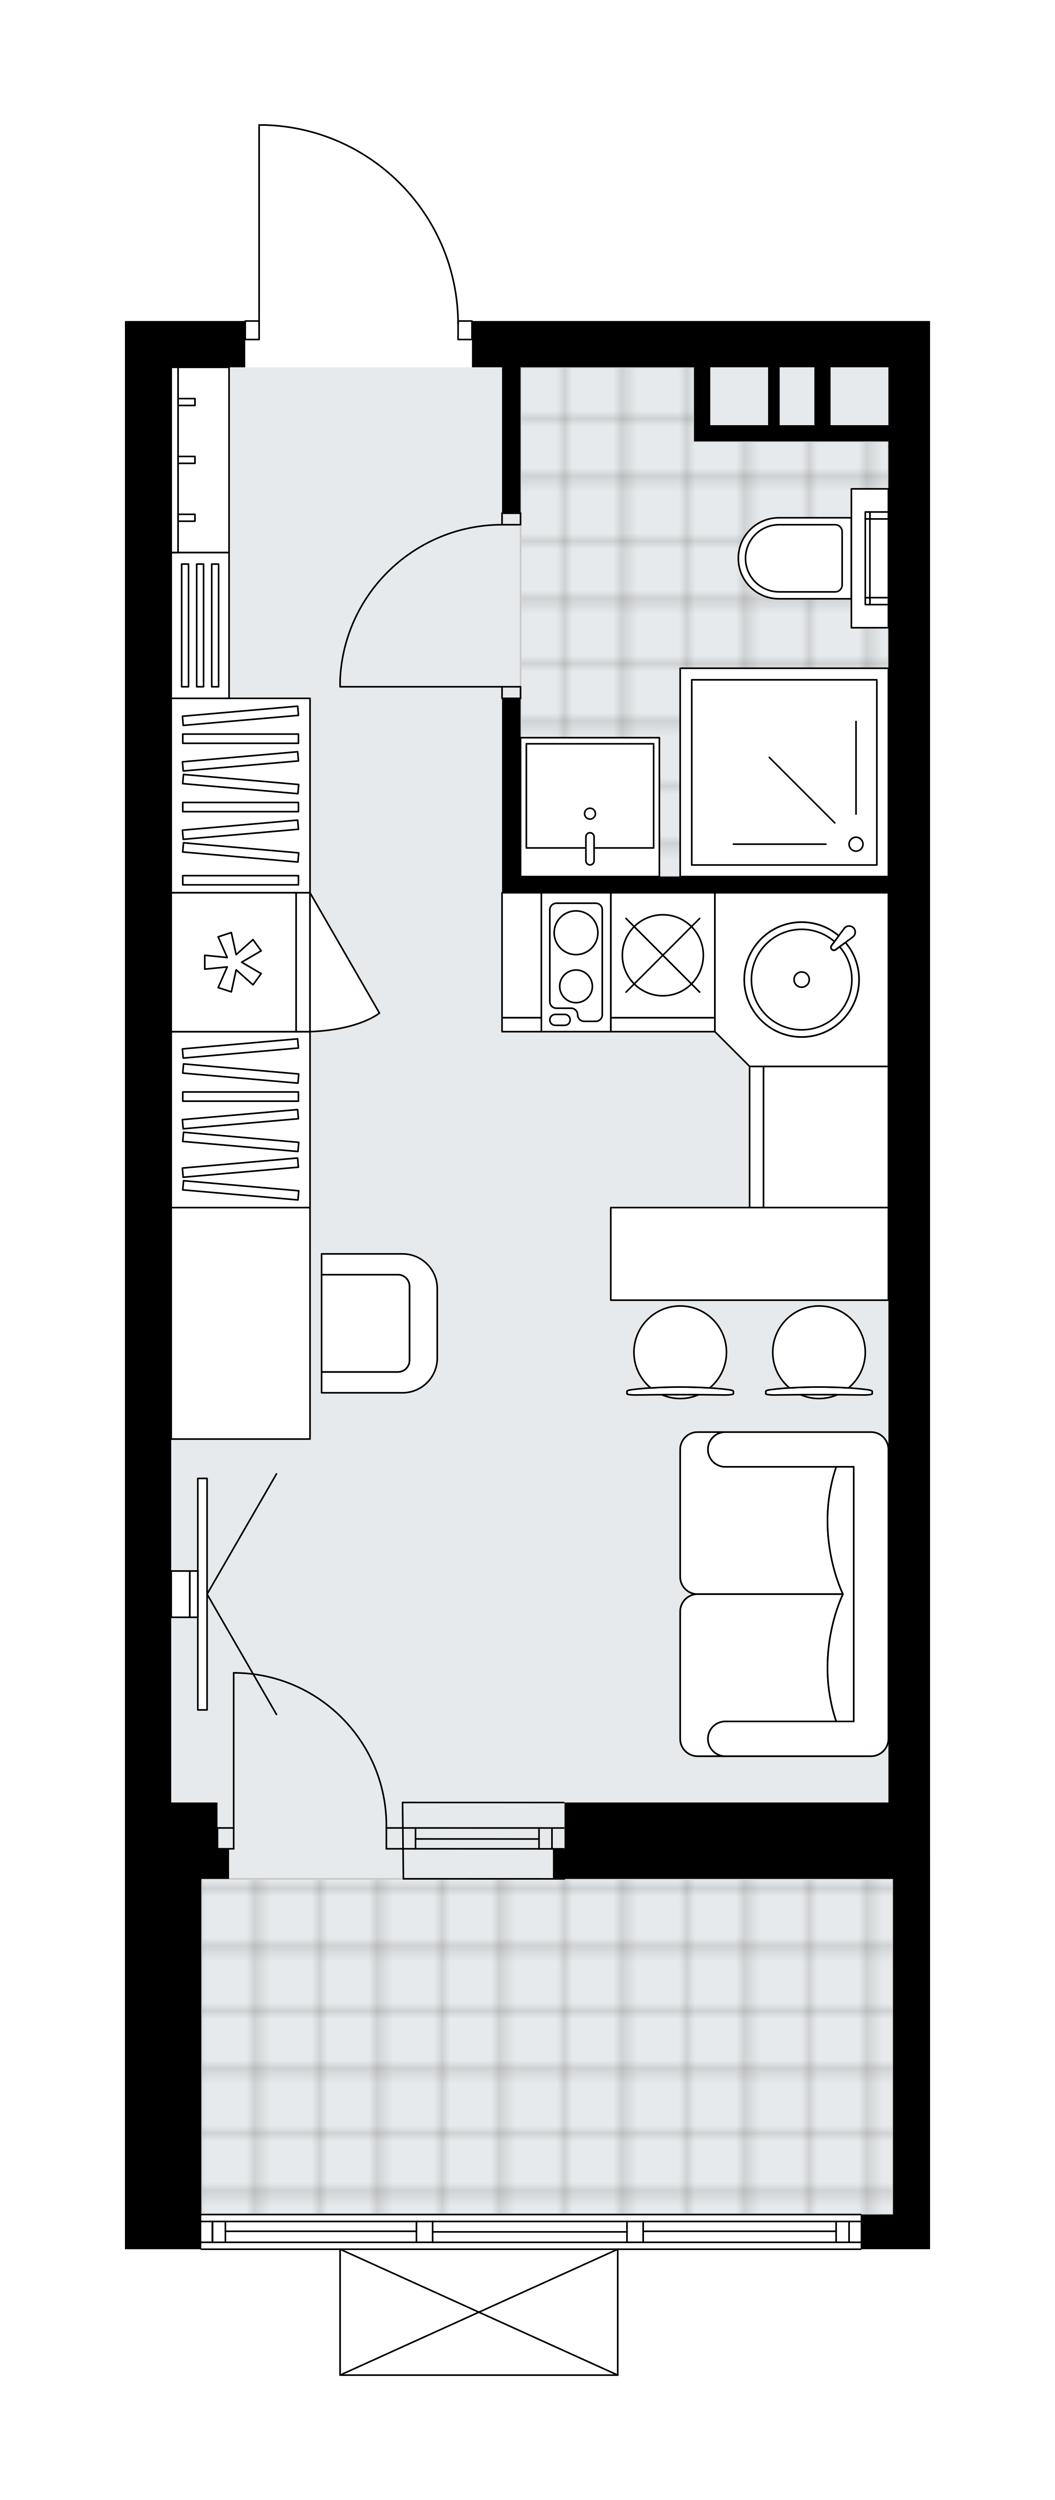 <svg xmlns="http://www.w3.org/2000/svg" xmlns:xlink="http://www.w3.org/1999/xlink" height="2000px" id="Layer_1" style="enable-background:new 0 0 844.41 2000;" version="1.1" viewBox="0 0 844.41 2000" width="844.41px" x="0px" y="0px" xml:space="preserve">
<style type="text/css">
	.st0{fill:none;}
	.st1{opacity:0.25;fill:none;stroke:#070606;stroke-width:0.4;stroke-miterlimit:10;}
	.st2{fill:#FFFFFF;}
	.st3{fill:#E7EAEC;}
	.st4{fill:url(#SVGID_1_);stroke:#C8C8C8;stroke-width:1.3;stroke-miterlimit:10;}
	
		.st5{fill:url(#SVGID_00000116227088428440583700000008026634520811716760_);stroke:#C8C8C8;stroke-width:1.3;stroke-miterlimit:10;}
	.st6{fill:none;stroke:#000000;stroke-width:1.3;stroke-linecap:round;stroke-linejoin:round;stroke-miterlimit:10;}
	.st7{fill:#FFFFFF;stroke:#000000;stroke-width:1.3;stroke-linecap:round;stroke-linejoin:round;stroke-miterlimit:10;}
	.st8{fill:none;stroke:#000000;stroke-width:1.3;stroke-linecap:round;stroke-linejoin:round;}
	.st9{fill:none;stroke:#000000;stroke-width:1.3;stroke-linecap:round;stroke-linejoin:round;stroke-dasharray:9.895,9.895;}
	.st10{fill:none;stroke:#000000;stroke-width:1.3;stroke-linecap:round;stroke-linejoin:round;stroke-dasharray:10.192,10.192;}
	.st11{font-family:'Arial-BoldMT','Arial'; font-weight:bold;}
	.st12{font-size:97.055px;}
	.st13{font-size:82.123px;}
	.st14{font-family: 'ArialMT','Arial';}
	.st15{font-size:40px;}
</style>
<pattern height="14.57" id="New_Pattern_Swatch_2" patternUnits="userSpaceOnUse" style="overflow:visible;" viewBox="7.49 -22.06 14.57 14.57" width="14.57" x="-578.03" y="0.49">
	<g>
		<rect class="st0" height="14.57" width="14.57" x="7.49" y="-22.06" />
		<g>
			<rect class="st1" height="7.29" width="7.29" x="14.77" y="-7.49" />
		</g>
		<g>
			<rect class="st1" height="7.29" width="7.29" x="0.2" y="-7.49" />
		</g>
		<g>
			<rect class="st1" height="7.29" width="7.29" x="22.06" y="-14.77" />
		</g>
		<g>
			<rect class="st1" height="7.29" width="7.29" x="7.49" y="-14.77" />
			<rect class="st1" height="7.29" width="7.29" x="14.77" y="-22.06" />
		</g>
		<g>
			<rect class="st1" height="7.29" width="7.29" x="0.2" y="-22.06" />
		</g>
		<g>
			<rect class="st1" height="7.29" width="7.29" x="22.06" y="-29.35" />
		</g>
		<g>
			<rect class="st1" height="7.29" width="7.29" x="7.49" y="-29.35" />
		</g>
	</g>
</pattern>
<path class="st2" d="M744.4,256.8v37.03v999.94v148.14v37.03v0.04v24.03v149.54v118.96v27.78h-54.9  c0,0.36-0.29,0.65-0.65,0.65H495.07V1900c0,0,0,0.01,0,0.01c0,0.04-0.02,0.07-0.02,0.11c-0.01,0.05-0.01,0.1-0.03,0.15  c0,0,0,0,0,0.01c0,0.01-0.01,0.01-0.01,0.01c-0.05,0.1-0.12,0.17-0.2,0.23c-0.02,0.02-0.04,0.03-0.06,0.04  c-0.09,0.05-0.2,0.09-0.31,0.09H272.21c-0.12,0-0.22-0.04-0.31-0.09c-0.02-0.01-0.04-0.03-0.07-0.04c-0.08-0.06-0.15-0.14-0.2-0.23  c0-0.01-0.01-0.01-0.01-0.02c0,0,0-0.01,0-0.01c-0.02-0.04-0.02-0.09-0.03-0.13c-0.01-0.04-0.02-0.08-0.03-0.12c0,0,0-0.01,0-0.01  v-100.05H161.11c-0.36,0-0.65-0.29-0.65-0.65H100v-61.11v-295.68v-0.6V293.84V256.8h95.64v0c0-0.36,0.29-0.65,0.65-0.65h10.46V100  c0-0.36,0.29-0.65,0.65-0.65h4.64c0,0,0.01,0,0.01,0c0,0,0.01,0,0.01,0c41.82,1.24,80.9,18.45,110.05,48.47  c28.42,29.28,44.39,67.64,45.16,108.33h10.5c0.36,0,0.65,0.29,0.65,0.65v0H744.4z" id="background" />
<g id="floor">
	<polygon class="st3" points="711.07,1502.98 711.07,1442.52 711.07,1338.05 711.07,293.84 137.03,293.84 137.03,1442.52    161.11,1442.52 161.11,1502.98 161.11,1591.91 161.11,1771.53 714.78,1771.53 714.78,1502.98  " />
	<pattern id="SVGID_1_" patternTransform="matrix(6.532 0 0 6.532 36707.801 28990.953)" xlink:href="#New_Pattern_Swatch_2">
	</pattern>
	<rect class="st4" height="268.5" width="553.67" x="161.11" y="1503.02" />
	
		<pattern id="SVGID_00000058554509215321030060000010918690204886544562_" patternTransform="matrix(6.532 0 0 6.532 36707.801 28990.953)" xlink:href="#New_Pattern_Swatch_2">
	</pattern>
	
		<polygon points="   555.53,353.1 555.53,293.84 416.65,293.84 416.65,353.1 416.65,467.9 416.65,701.22 711.07,701.22 711.07,353.1  " style="fill:url(#SVGID_00000058554509215321030060000010918690204886544562_);stroke:#C8C8C8;stroke-width:1.3;stroke-miterlimit:10;" />
	<g id="LINE_00000176034774500873358860000011478488408177468862_">
		<line class="st6" x1="322.21" x2="451.18" y1="1462.29" y2="1462.33" />
	</g>
	<g id="LINE_00000010310836289821892060000007932646996887045029_">
		<line class="st6" x1="322.21" x2="451.18" y1="1478.95" y2="1479" />
	</g>
	<g id="LINE_00000021803220677362318310000006546559394698283421_">
		<line class="st6" x1="332.58" x2="431.42" y1="1471.08" y2="1471.12" />
	</g>
	<g id="LINE_00000004518069010298013280000012745485169443536531_">
		<line class="st6" x1="441.79" x2="441.79" y1="1462.33" y2="1479" />
	</g>
	<g id="LINE_00000132794575064891309310000016411163108892239538_">
		<line class="st6" x1="332.58" x2="332.58" y1="1462.29" y2="1478.95" />
	</g>
	<g id="LINE_00000153682432769299855620000003550303769438876333_">
		<line class="st6" x1="322.21" x2="451.18" y1="1441.92" y2="1441.96" />
	</g>
	<g id="LINE_00000014624745933438019030000018193854304272487809_">
		<line class="st6" x1="451.83" x2="322.86" y1="1503.02" y2="1502.98" />
	</g>
	<g id="LINE_00000135665187196802051890000015660351552618251447_">
		<line class="st6" x1="431.42" x2="431.42" y1="1462.32" y2="1478.99" />
	</g>
	<g id="LINE_00000163755707337400963490000009219634749081927048_">
		<line class="st6" x1="322.21" x2="322.86" y1="1441.92" y2="1502.98" />
	</g>
	<g id="LINE_00000039822604099700347360000001101792587426375047_">
		<line class="st6" x1="161.11" x2="688.85" y1="1771.53" y2="1771.53" />
	</g>
	<g id="LINE_00000132780123249677320650000003607634733475726779_">
		<line class="st6" x1="170.04" x2="170.04" y1="1777.08" y2="1793.75" />
	</g>
	<g id="LINE_00000018955840561196676000000011748256499024821407_">
		<line class="st6" x1="679.59" x2="679.59" y1="1777.08" y2="1793.75" />
	</g>
	<g id="LINE_00000011734421642726042220000016686429190894776748_">
		<line class="st6" x1="333.32" x2="180.41" y1="1784.95" y2="1784.95" />
	</g>
	<g id="LINE_00000060020939113718821360000011855200174444070846_">
		<line class="st6" x1="669.22" x2="514.79" y1="1784.95" y2="1784.95" />
	</g>
	<g id="LINE_00000062174373201344430210000006691361108769494962_">
		<line class="st6" x1="669.22" x2="669.22" y1="1793.75" y2="1777.08" />
	</g>
	<g id="LINE_00000127746321933477396240000014594483769442115981_">
		<line class="st6" x1="170.04" x2="170.04" y1="1777.08" y2="1793.75" />
	</g>
	<g id="LINE_00000011742410790101033420000016785752926231947190_">
		<line class="st6" x1="180.41" x2="180.41" y1="1793.75" y2="1777.08" />
	</g>
	<g id="LINE_00000135662720257472875870000017423673214245070513_">
		<line class="st6" x1="346.28" x2="346.28" y1="1777.08" y2="1793.75" />
	</g>
	<g id="LINE_00000015327253606001206060000004795845183626450083_">
		<line class="st6" x1="346.28" x2="333.32" y1="1793.75" y2="1793.75" />
	</g>
	<g id="LINE_00000125583270154854037930000009166671761260969856_">
		<line class="st6" x1="333.32" x2="333.32" y1="1793.75" y2="1777.08" />
	</g>
	<g id="LINE_00000088854412962166996560000008487079634161666745_">
		<line class="st6" x1="333.32" x2="346.28" y1="1777.08" y2="1777.08" />
	</g>
	<g id="LINE_00000111167036920915620450000003983109903759398590_">
		<line class="st6" x1="688.85" x2="161.11" y1="1799.3" y2="1799.3" />
	</g>
	<g id="LINE_00000061462283827429871990000012884272482801320855_">
		<line class="st6" x1="514.79" x2="514.79" y1="1777.08" y2="1793.75" />
	</g>
	<g id="LINE_00000137102474400739357620000003411880836178809480_">
		<line class="st6" x1="514.79" x2="501.83" y1="1793.75" y2="1793.75" />
	</g>
	<g id="LINE_00000159438347829979257020000008994767098801733760_">
		<line class="st6" x1="501.83" x2="501.83" y1="1793.75" y2="1777.08" />
	</g>
	<g id="LINE_00000045599454161956557870000007453504600645493409_">
		<line class="st6" x1="501.83" x2="514.79" y1="1777.08" y2="1777.08" />
	</g>
	<g id="LINE_00000077298597648720523480000017363334474469914257_">
		<line class="st6" x1="501.83" x2="346.28" y1="1785.41" y2="1785.41" />
	</g>
	<g id="LWPOLYLINE_00000120530155670290755300000002899622450695960763_">
		<line class="st6" x1="514.79" x2="688.85" y1="1777.08" y2="1777.08" />
	</g>
	<g id="LWPOLYLINE_00000067193824908238032490000016719947024869617340_">
		<line class="st6" x1="501.83" x2="346.28" y1="1777.08" y2="1777.08" />
	</g>
	<g id="LWPOLYLINE_00000088831427303244991480000007478739077280390811_">
		<line class="st6" x1="333.32" x2="161.11" y1="1777.08" y2="1777.08" />
	</g>
	<g id="LWPOLYLINE_00000065052281033675622340000004163904014912494757_">
		<line class="st6" x1="514.79" x2="688.85" y1="1793.75" y2="1793.75" />
	</g>
	<g id="LWPOLYLINE_00000181805432587354337800000011477960296292209561_">
		<line class="st6" x1="501.83" x2="346.28" y1="1793.75" y2="1793.75" />
	</g>
	<g id="LWPOLYLINE_00000102529892064782117210000013904050158931218840_">
		<line class="st6" x1="333.32" x2="161.11" y1="1793.75" y2="1793.75" />
	</g>
	<g id="LWPOLYLINE_00000048474826997907449370000013507100895306580621_">
		<rect class="st6" height="14.81" width="11.11" x="366.65" y="256.8" />
	</g>
	<g id="LWPOLYLINE_00000154384717630107591020000011808407095870900621_">
		<rect class="st6" height="14.81" width="11.11" x="196.29" y="256.8" />
	</g>
	<g id="LWPOLYLINE_00000168115642201139221750000013522699340851246980_">
		<path class="st6" d="M212.04,100c86.12,2.55,154.61,73.09,154.61,159.25" />
	</g>
	<g id="LINE_00000165210609330032423780000012293685908613954237_">
		<line class="st6" x1="207.4" x2="207.4" y1="259.25" y2="100" />
	</g>
	<g id="LINE_00000012456227947068598160000017895460145271941512_">
		<line class="st6" x1="207.4" x2="212.04" y1="100" y2="100" />
	</g>
	<g id="LWPOLYLINE_00000085235835584149215340000006829946359291650194_">
		<rect class="st6" height="9.26" width="14.81" x="401.83" y="549.38" />
	</g>
	<g id="LWPOLYLINE_00000069360218782863308780000016578163249147229835_">
		<rect class="st6" height="9.26" width="14.81" x="401.83" y="410.5" />
	</g>
	<g id="LINE_00000125599384260668150350000004757342481740581306_">
		<line class="st6" x1="401.83" x2="416.65" y1="558.64" y2="558.64" />
	</g>
	<g id="LINE_00000030484748596370681230000017733558968578303619_">
		<line class="st6" x1="401.83" x2="416.65" y1="410.5" y2="410.5" />
	</g>
	<g id="LINE_00000107575086944177664130000007098165114585207946_">
		<line class="st6" x1="401.83" x2="272.21" y1="549.38" y2="549.38" />
	</g>
	<g id="ARC_00000173155548625289910210000009223093254334708662_">
		<path class="st6" d="M272.21,543.82c3.09-69.36,60.19-124.02,129.62-124.07" />
	</g>
	<g id="LINE_00000098940138948575104160000015430163552551317646_">
		<line class="st6" x1="272.21" x2="272.21" y1="549.38" y2="543.82" />
	</g>
	<g id="ARC_00000003784408349376230580000013752746634846807737_">
		<path class="st6" d="M187.03,1338.22c0.61,0,1.21,0,1.82,0.01c67.5,1.01,121.41,56.55,120.4,124.05" />
	</g>
	<g id="LINE_00000008849435302781787690000009381715919652241063_">
		<line class="st6" x1="187.03" x2="187.03" y1="1462.29" y2="1338.22" />
	</g>
	<g id="LINE_00000047746451586142313770000014388140855525240238_">
		<line class="st6" x1="322.21" x2="309.25" y1="1462.29" y2="1462.29" />
	</g>
	<g id="LINE_00000160870135617857972900000016939862527390502041_">
		<line class="st6" x1="309.25" x2="309.25" y1="1462.29" y2="1478.95" />
	</g>
	<g id="LINE_00000130644980564915948980000003301165951198171533_">
		<line class="st6" x1="309.25" x2="322.21" y1="1478.95" y2="1478.95" />
	</g>
	<g id="LINE_00000150793963723151967600000012284022375793058946_">
		<line class="st6" x1="174.07" x2="187.03" y1="1478.95" y2="1478.95" />
	</g>
	<g id="LINE_00000034089216641821653540000007517546994632737692_">
		<line class="st6" x1="187.03" x2="187.03" y1="1478.95" y2="1462.29" />
	</g>
	<g id="LINE_00000061434755417256846040000011353844183116256921_">
		<line class="st6" x1="187.03" x2="174.07" y1="1462.29" y2="1462.29" />
	</g>
	<g id="LINE_00000121990852427261554360000009602085458932105628_">
		<line class="st6" x1="174.07" x2="174.07" y1="1478.95" y2="1462.29" />
	</g>
	<g id="LINE_00000107588786095994014220000017202042541007657864_">
		<line class="st6" x1="494.42" x2="272.21" y1="1900" y2="1900" />
	</g>
	<g id="LINE_00000127044059353611563870000014623681344798038198_">
		<line class="st6" x1="272.21" x2="272.21" y1="1900" y2="1799.3" />
	</g>
	<g id="LINE_00000028291668688423552410000006598797432909622696_">
		<line class="st6" x1="494.42" x2="494.42" y1="1799.3" y2="1900" />
	</g>
	<g id="LWPOLYLINE_00000144322469025428176250000007977343857661495999_">
		<line class="st6" x1="272.21" x2="494.42" y1="1799.3" y2="1900" />
	</g>
	<g id="LWPOLYLINE_00000113318556755845015930000018097095177419111589_">
		<line class="st6" x1="494.42" x2="272.21" y1="1799.3" y2="1900" />
	</g>
	<g>
		<polygon points="100,293.84 100,1441.92 100,1442.52 100,1738.2 100,1799.3 161.11,1799.3 161.11,1738.2 161.11,1503.02     174.07,1503.02 183.33,1503.02 183.33,1478.95 174.07,1478.95 174.07,1441.92 161.11,1441.92 137.03,1441.92 137.03,293.84     196.29,293.84 196.29,256.8 100,256.8   " />
		<path d="M377.76,256.8v37.03h24.07V410.5h14.81V293.84h138.88v59.26h12.96h83.33h59.26v348.13H416.65V558.64h-14.81v155.55h14.81    h294.43v727.73H451.83v37.06l-9.26,0V1503l272.21,0.02v268.5h-25.92v27.78h55.55v-27.78v-268.5v-6.67v-10.88V1479v-28.69v-8.39    V293.84V256.8H377.76z M568.49,340.13v-46.29h46.29v46.29H568.49z M624.04,340.13v-46.29h27.78v46.29H624.04z M711.07,340.13    h-46.29v-46.29h46.29V340.13z" />
	</g>
</g>
<g id="mebel">
	<g>
		
			<rect class="st7" height="99.99" transform="matrix(-1.836970e-16 1 -1 -1.836970e-16 1570.617 248.462)" width="112.96" x="604.6" y="859.54" />
		
			<rect class="st7" height="11.11" transform="matrix(-1.836970e-16 1 -1 -1.836970e-16 1515.065 304.014)" width="112.96" x="549.05" y="903.98" />
	</g>
	<g>
		<rect class="st7" height="99.99" width="31.48" x="401.83" y="714.18" />
		<rect class="st7" height="11.11" width="31.48" x="401.83" y="814.18" />
	</g>
	<g>
		<g>
			<g id="LINE_00000041974134231692751450000003584968661128141748_">
				<path class="st7" d="M617.02,1111.65c22.41-2.82,54.59-2.82,77,0c2.59,0.33,4.09,0.81,4.09,1.33v0.13v1.83c0,0.55-2.9,1-6.48,1      c-24.01-0.38-48.21-0.38-72.22,0c-3.58,0-6.48-0.45-6.48-1v-1.83v-0.13C612.93,1112.46,614.43,1111.97,617.02,1111.65z" />
			</g>
			<g>
				<path class="st7" d="M640.87,1115.76c4.5,1.94,9.45,3.03,14.66,3.03s10.16-1.09,14.66-3.03      C660.4,1115.7,650.64,1115.7,640.87,1115.76z" />
				<path class="st7" d="M631.93,1110.3c15.1-0.98,32.08-0.98,47.18,0c8.21-6.79,13.45-17.06,13.45-28.55      c0-20.45-16.58-37.03-37.03-37.03c-20.45,0-37.03,16.58-37.03,37.03C618.49,1093.24,623.72,1103.51,631.93,1110.3z" />
			</g>
		</g>
		<g>
			<g id="LINE_00000003827773989827256070000008493156241904420247_">
				<path class="st7" d="M505.92,1111.65c22.41-2.82,54.59-2.82,77,0c2.59,0.33,4.09,0.81,4.09,1.33v0.13v1.83c0,0.55-2.9,1-6.48,1      c-24.01-0.38-48.21-0.38-72.22,0c-3.58,0-6.48-0.45-6.48-1v-1.83v-0.13C501.83,1112.46,503.33,1111.97,505.92,1111.65z" />
			</g>
			<g>
				<path class="st7" d="M529.76,1115.76c4.5,1.94,9.45,3.03,14.66,3.03c5.21,0,10.16-1.09,14.66-3.03      C549.3,1115.7,539.54,1115.7,529.76,1115.76z" />
				<path class="st7" d="M520.83,1110.3c15.1-0.98,32.08-0.98,47.18,0c8.21-6.79,13.45-17.06,13.45-28.55      c0-20.45-16.58-37.03-37.03-37.03c-20.45,0-37.03,16.58-37.03,37.03C507.38,1093.24,512.62,1103.51,520.83,1110.3z" />
			</g>
		</g>
		
			<rect class="st7" height="74.07" transform="matrix(-1 -8.994329e-11 8.994329e-11 -1 1199.941 2006.105)" width="222.21" x="488.87" y="966.02" />
	</g>
	<g>
		<g>
			<g id="LINE_00000003068414544500580580000010091561917784347536_">
				<line class="st7" x1="165.74" x2="221.29" y1="1275.26" y2="1179.04" />
			</g>
			<g id="LINE_00000123406917618501934510000008436079295165254321_">
				<line class="st7" x1="165.74" x2="221.29" y1="1275.26" y2="1371.48" />
			</g>
		</g>
		
			<rect class="st7" height="185.17" transform="matrix(-1 -1.763257e-10 1.763257e-10 -1 324.068 2550.516)" width="7.41" x="158.33" y="1182.67" />
		<rect class="st7" height="37.03" width="6.48" x="151.85" y="1256.74" />
		
			<rect class="st7" height="37.03" transform="matrix(-1 -1.893411e-10 1.893411e-10 -1 288.885 2550.516)" width="14.81" x="137.04" y="1256.74" />
	</g>
	<g>
		<path class="st7" d="M711.07,1390.94c0,7.7-6.24,13.94-13.94,13.94H558.36c-7.7,0-13.94-6.24-13.94-13.94V1289.2    c0-7.7,6.24-13.94,13.94-13.94c-7.7,0-13.94-6.24-13.94-13.94v-101.74c0-7.7,6.24-13.94,13.94-13.94h138.78    c7.7,0,13.94,6.24,13.94,13.94V1390.94z" />
		<path class="st7" d="M580.53,1173.41L580.53,1173.41c-7.67,0-13.89-6.22-13.89-13.89l0,0c0-7.67,6.22-13.89,13.89-13.89l0,0    h-22.17c-7.7,0-13.94,6.24-13.94,13.94v101.74c0,7.7,6.24,13.94,13.94,13.94h116.37c0,0-23.85-47.41-5.37-101.85H580.53z" />
		<path class="st7" d="M580.53,1377.1L580.53,1377.1c-7.67,0-13.89,6.22-13.89,13.89v0c0,7.67,6.22,13.89,13.89,13.89l0,0h-22.17    c-7.7,0-13.94-6.24-13.94-13.94V1289.2c0-7.7,6.24-13.94,13.94-13.94h116.37c0,0-23.85,47.41-5.37,101.85H580.53z" />
		<path class="st7" d="M580.53,1404.88c-7.67,0-13.89-6.22-13.89-13.89l0,0c0-7.67,6.22-13.89,13.89-13.89H683.3v-203.69H580.53    c-7.67,0-13.89-6.22-13.89-13.89l0,0c0-7.67,6.22-13.89,13.89-13.89h116.61c7.7,0,13.94,6.24,13.94,13.94v231.36    c0,7.7-6.24,13.94-13.94,13.94H580.53z" />
		<path class="st7" d="M669.35,1377.1c-18.48-54.44,5.37-101.85,5.37-101.85s-23.85-47.41-5.37-101.85h13.95v203.69H669.35z" />
	</g>
	<g>
		<g>
			<g>
				<path class="st7" d="M257.4,1019.72h61.11c5.11,0,9.26,4.15,9.26,9.26v59.26c0,5.11-4.15,9.26-9.26,9.26H257.4v16.67h64.83      c15.33,0,27.75-12.43,27.75-27.75v-55.59c0-15.33-12.43-27.76-27.75-27.76H257.4V1019.72z" />
			</g>
			<path class="st7" d="M327.76,1088.23v-59.26c0-5.11-4.15-9.26-9.26-9.26H257.4v77.77h61.11     C323.62,1097.49,327.76,1093.35,327.76,1088.23z" />
		</g>
		
			<rect class="st7" height="111.1" transform="matrix(6.123234e-17 -1 1 6.123234e-17 -866.017 1251.193)" width="185.17" x="100" y="1003.05" />
	</g>
	<g>
		<rect class="st7" height="140.73" width="111.1" x="137.04" y="825.29" />
		<g>
			<rect class="st7" height="7.36" width="92.59" x="146.29" y="873.53" />
			
				<rect class="st7" height="7.36" transform="matrix(0.996 0.087 -0.087 0.996 75.599 -13.517)" width="92.59" x="146.29" y="855.3" />
			
				<rect class="st7" height="7.36" transform="matrix(0.996 -0.087 0.087 0.996 -72.381 19.978)" width="92.59" x="146.29" y="835.19" />
			
				<rect class="st7" height="7.36" transform="matrix(0.996 0.087 -0.087 0.996 83.744 -13.161)" width="92.59" x="146.29" y="948.75" />
			
				<rect class="st7" height="7.36" transform="matrix(0.996 -0.087 0.087 0.996 -80.689 20.34)" width="92.59" x="146.29" y="930.52" />
			
				<rect class="st7" height="7.36" transform="matrix(0.996 0.087 -0.087 0.996 80.366 -13.309)" width="92.59" x="146.29" y="909.99" />
			
				<rect class="st7" height="7.36" transform="matrix(0.996 -0.087 0.087 0.996 -77.311 20.193)" width="92.59" x="146.29" y="891.76" />
		</g>
	</g>
	<g>
		<rect class="st7" height="155.55" width="111.1" x="137.04" y="558.64" />
		<g>
			<rect class="st7" height="7.36" width="92.59" x="146.29" y="587.24" />
			<rect class="st7" height="7.36" width="92.59" x="146.29" y="641.93" />
			
				<rect class="st7" height="7.36" transform="matrix(0.996 0.087 -0.087 0.996 55.412 -14.398)" width="92.59" x="146.29" y="623.7" />
			
				<rect class="st7" height="7.36" transform="matrix(0.996 -0.087 0.087 0.996 -49.18 18.964)" width="92.59" x="146.29" y="569.01" />
			
				<rect class="st7" height="7.36" transform="matrix(0.996 -0.087 0.087 0.996 -52.358 19.103)" width="92.59" x="146.29" y="605.47" />
			
				<rect class="st7" height="7.36" transform="matrix(0.996 0.087 -0.087 0.996 60.179 -14.19)" width="92.59" x="146.29" y="678.38" />
			
				<rect class="st7" height="7.36" transform="matrix(0.996 -0.087 0.087 0.996 -57.124 19.311)" width="92.59" x="146.29" y="660.16" />
			<rect class="st7" height="7.36" width="92.59" x="146.29" y="700.47" />
		</g>
	</g>
	<g>
		<rect class="st7" height="116.66" width="46.29" x="137.04" y="441.98" />
		
			<rect class="st7" height="98.14" transform="matrix(-1 -1.224647e-16 1.224647e-16 -1 296.292 1000.611)" width="5.5" x="145.4" y="451.23" />
		
			<rect class="st7" height="98.14" transform="matrix(-1 -1.224647e-16 1.224647e-16 -1 320.365 1000.611)" width="5.5" x="157.43" y="451.23" />
		
			<rect class="st7" height="98.14" transform="matrix(-1 -1.224647e-16 1.224647e-16 -1 344.438 1000.611)" width="5.5" x="169.47" y="451.23" />
	</g>
	<g>
		<g>
			<path class="st7" d="M590.96,446.61L590.96,446.61c0-17.9,14.51-32.41,32.41-32.41h58.08v64.81h-58.08     C605.46,479.01,590.96,464.51,590.96,446.61z" />
			
				<rect class="st7" height="29.63" transform="matrix(-1.836970e-16 1 -1 -1.836970e-16 1142.869 -249.651)" width="111.1" x="640.71" y="431.8" />
			<path class="st7" d="M596.7,446.61L596.7,446.61c0-14.83,12.02-26.85,26.85-26.85h44.93c3.07,0,5.56,2.49,5.56,5.56v42.59     c0,3.07-2.49,5.56-5.56,5.56h-44.93C608.72,473.46,596.7,461.44,596.7,446.61z" />
		</g>
		<g>
			
				<rect class="st7" height="14.81" transform="matrix(-1.836970e-16 1 -1 -1.836970e-16 1116.019 -291.315)" width="5.56" x="700.89" y="404.95" />
			
				<rect class="st7" height="3.7" transform="matrix(-1.836970e-16 1 -1 -1.836970e-16 1106.76 -282.056)" width="5.56" x="691.63" y="410.5" />
			
				<rect class="st7" height="14.81" transform="matrix(-1.836970e-16 1 -1 -1.836970e-16 1184.533 -222.8)" width="5.56" x="700.89" y="473.46" />
			
				<rect class="st7" height="3.7" transform="matrix(-1.836970e-16 1 -1 -1.836970e-16 1175.275 -213.542)" width="5.56" x="691.63" y="479.01" />
			
				<rect class="st7" height="3.7" transform="matrix(6.123234e-17 -1 1 6.123234e-17 247.799 1141.018)" width="62.96" x="662.93" y="444.76" />
		</g>
	</g>
	<g>
		
			<rect class="st7" height="166.66" transform="matrix(-1.836970e-16 1 -1 -1.836970e-16 1245.641 -9.851)" width="166.66" x="544.42" y="534.57" />
		
			<rect class="st7" height="148.14" transform="matrix(-1.836970e-16 1 -1 -1.836970e-16 1245.641 -9.851)" width="148.14" x="553.68" y="543.83" />
		<circle class="st7" cx="685.15" cy="675.3" r="5.56" />
		<line class="st7" x1="685.15" x2="685.15" y1="651.23" y2="577.16" />
		<line class="st7" x1="668.13" x2="615.75" y1="658.28" y2="605.9" />
		<line class="st7" x1="661.08" x2="587.01" y1="675.3" y2="675.3" />
	</g>
	<g>
		
			<rect class="st7" height="111.1" transform="matrix(-1 -1.224647e-16 1.224647e-16 -1 944.407 1291.342)" width="111.11" x="416.65" y="590.12" />
		
			<rect class="st7" height="83.33" transform="matrix(-1 -1.224647e-16 1.224647e-16 -1 944.445 1273.317)" width="101.85" x="421.3" y="594.99" />
		<path class="st7" d="M472.22,666.16L472.22,666.16c1.81,0,3.27,1.47,3.27,3.27v19.2c0,1.81-1.47,3.27-3.27,3.27l0,0    c-1.81,0-3.27-1.47-3.27-3.27v-19.2C468.95,667.62,470.41,666.16,472.22,666.16z" />
		<circle class="st7" cx="472.22" cy="650.9" r="4.35" />
	</g>
	<g>
		
			<rect class="st7" height="99.99" transform="matrix(4.491636e-11 -1 1 4.491636e-11 -582.706 956.77)" width="111.1" x="131.48" y="719.74" />
		
			<rect class="st7" height="11.11" transform="matrix(4.491636e-11 -1 1 4.491636e-11 -527.153 1012.322)" width="111.1" x="187.03" y="764.18" />
		<polygon class="st7" points="181.86,773.5 163.89,775.29 163.89,764.18 181.86,765.98 174.6,749.44 185.16,746.01 189.01,763.66     202.49,751.64 209.02,760.63 193.43,769.74 209.02,778.85 202.49,787.84 189.01,775.82 185.16,793.47 174.6,790.03   " />
		<path class="st7" d="M248.14,714.19l55.55,96.22c0,0-15.64,13.41-55.55,14.89V714.19z" />
	</g>
	<g>
		<rect class="st7" height="99.99" width="83.33" x="488.87" y="714.19" />
		<rect class="st7" height="11.11" width="83.33" x="488.87" y="814.18" />
		<circle class="st7" cx="530.53" cy="764.18" r="32.41" />
		<line class="st7" x1="559.99" x2="501.07" y1="734.72" y2="793.64" />
		<line class="st7" x1="559.99" x2="501.07" y1="793.64" y2="734.72" />
	</g>
	<g>
		<rect class="st7" height="111.1" width="55.55" x="433.31" y="714.19" />
		<path class="st7" d="M440.06,727.8v73.48c0,2.9,2.35,5.25,5.25,5.25h11.78c2.9,0,5.25,2.35,5.25,5.25v0c0,2.9,2.35,5.25,5.25,5.25    h9.22c2.9,0,5.25-2.35,5.25-5.25V727.8c0-2.9-2.35-5.25-5.25-5.25h-31.49C442.41,722.55,440.06,724.9,440.06,727.8z" />
		<path class="st7" d="M451.97,820.22h-7.54c-2.42,0-4.37-1.96-4.37-4.37v0c0-2.42,1.96-4.37,4.37-4.37h7.54    c2.42,0,4.37,1.96,4.37,4.37v0C456.34,818.26,454.39,820.22,451.97,820.22z" />
		<circle class="st7" cx="461.05" cy="789.03" r="13.08" />
		<circle class="st7" cx="461.05" cy="746.17" r="17.5" />
	</g>
	<g>
		<polygon class="st7" points="599.97,853.07 711.07,853.07 711.07,714.19 572.19,714.19 572.19,825.29   " />
		<g id="ARC_00000166675407045994504750000015151151187056193185_">
			<path class="st7" d="M675.68,742.73c0.28-0.38,0.62-0.72,1-1c2.17-1.62,5.24-1.17,6.86,1c1.62,2.17,1.17,5.24-1,6.86l-13.9,10.36     c-0.73,0.39-1.6,0.39-2.33,0c-1.19-0.64-1.63-2.13-0.99-3.32L675.68,742.73z" />
		</g>
		<path class="st7" d="M676.67,753.97l-8.03,5.98c-0.73,0.39-1.6,0.39-2.33,0c-1.19-0.64-1.63-2.13-0.99-3.32l5.98-8.03    c-8.01-6.79-18.35-10.9-29.67-10.9c-25.36,0-45.92,20.56-45.92,45.92c0,25.36,20.56,45.92,45.92,45.92    c25.36,0,45.92-20.56,45.92-45.92C687.56,772.31,683.45,761.98,676.67,753.97z" />
		<path class="st7" d="M676.67,753.97l-8.03,5.98c-0.73,0.39-1.6,0.39-2.33,0c-1.19-0.64-1.63-2.13-0.99-3.32l5.98-8.03    c-8.01-6.79-18.35-10.9-29.67-10.9c-25.36,0-45.92,20.56-45.92,45.92c0,25.36,20.56,45.92,45.92,45.92    c25.36,0,45.92-20.56,45.92-45.92C687.56,772.31,683.45,761.98,676.67,753.97z" />
		<path class="st7" d="M668.64,759.95c-0.73,0.39-1.6,0.39-2.33,0c-1.19-0.64-1.63-2.13-0.99-3.32l2.55-3.42    c-7.04-6.08-16.2-9.78-26.24-9.78c-22.2,0-40.2,18-40.2,40.2c0,22.2,18,40.2,40.2,40.2c22.2,0,40.2-18,40.2-40.2    c0-10.03-3.7-19.18-9.77-26.22L668.64,759.95z" />
		<circle class="st7" cx="641.63" cy="783.63" r="6.09" />
	</g>
	<g>
		
			<rect class="st7" height="148.14" transform="matrix(-1 -1.224647e-16 1.224647e-16 -1 320.365 735.813)" width="46.29" x="137.04" y="293.84" />
		
			<rect class="st7" height="148.14" transform="matrix(-1 -1.224647e-16 1.224647e-16 -1 279.567 735.813)" width="5.5" x="137.04" y="293.84" />
		
			<rect class="st7" height="13.51" transform="matrix(6.123234e-17 -1 1 6.123234e-17 -172.324 470.902)" width="5.5" x="146.54" y="314.86" />
		
			<rect class="st7" height="13.51" transform="matrix(6.123234e-17 -1 1 6.123234e-17 -218.618 517.195)" width="5.5" x="146.54" y="361.15" />
		
			<rect class="st7" height="13.51" transform="matrix(6.123234e-17 -1 1 6.123234e-17 -264.911 563.489)" width="5.5" x="146.54" y="407.44" />
	</g>
</g>
</svg>